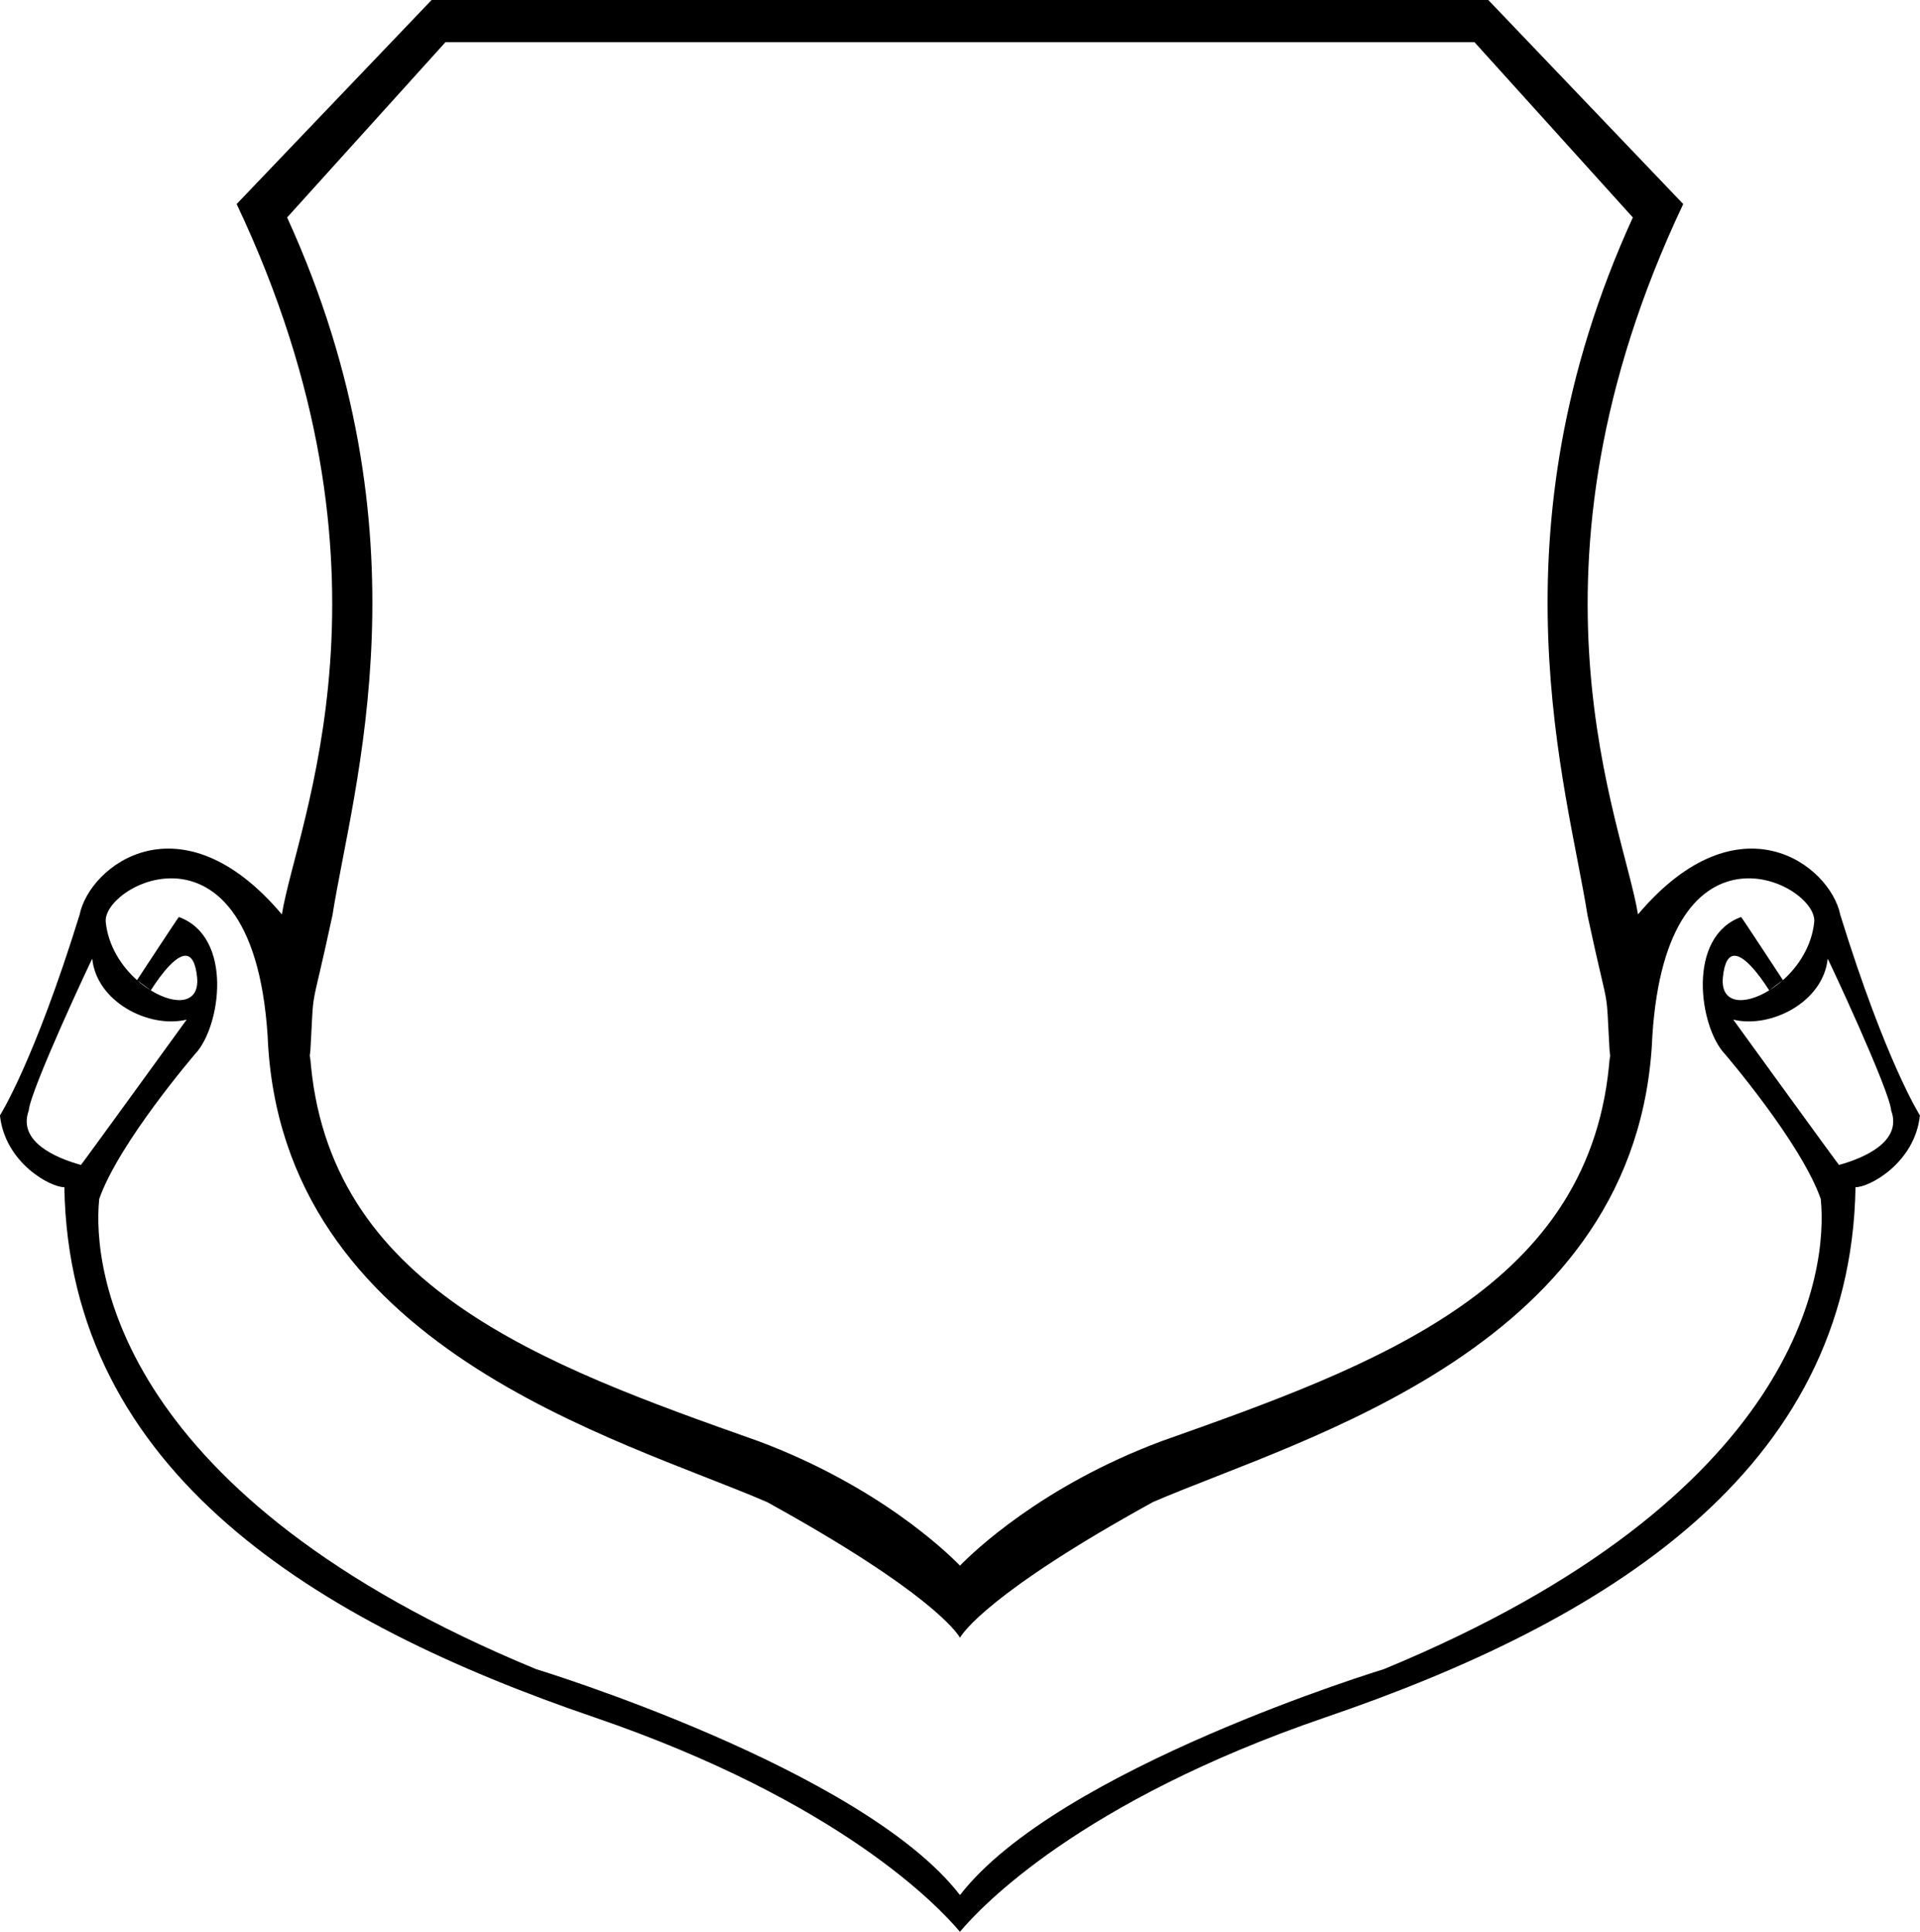 <?xml version="1.0" encoding="UTF-8"?>
<svg width="436.9mm" height="439.66mm" version="1.1" viewBox="0 0 1548.1 1557.9" xmlns="http://www.w3.org/2000/svg">
<g transform="translate(2135.4 156.97)">
<path d="m-1787.4-156.97-157.2 164.54c140.67 297.13 47.987 500.46 36.484 572.87-81.554-96.463-155.06-39.641-163.13 0.351-36.836 118.92-64.198 161.72-64.198 161.72 4.017 38.383 41.045 58.233 51.92 57.882 3.859 230.13 203.47 351.16 427.63 427.63 197.41 67.637 277.31 152.35 294.49 172.86 17.177-20.516 97.078-105.23 294.49-172.86 224.17-76.476 423.78-197.51 427.63-427.63 10.875 0.351 47.903-19.498 51.92-57.882 0 0-27.363-42.797-64.198-161.72-8.067-39.992-81.573-96.814-163.13-0.351-11.503-72.414-104.19-275.74 36.484-572.87l-157.16-164.53h-852.08zm11.204 33.986h829.66l127.7 141.37c-116.82 256.09-52.973 458.86-36.484 563.05 18.788 87.452 14.315 50.124 17.954 112.89 0.097-1.375 0.187-2.755 0.267-4.143v8.771c8e-3 0.131 0.013 0.226 0.021 0.358l-0.021-9e-3v-0.349c-0.101-1.695-0.176-3.062-0.267-4.629-13.175 186.57-187.29 249.24-361.41 310.89-96.909 36.183-152.19 89.721-162.59 100.41-10.4-10.686-65.678-64.225-162.59-100.41-174.12-61.645-348.24-124.32-361.41-310.89-0.091 1.567-0.165 2.933-0.267 4.629v0.349l-0.02 9e-3c0.01-0.132 0.013-0.227 0.02-0.358v-8.771c0.08 1.388 0.17 2.768 0.267 4.143 3.639-62.763-0.835-25.434 17.954-112.89 16.489-104.19 80.333-306.96-36.484-563.05l127.7-141.37zm-221.73 674.34c33.495-0.338 71.866 27.465 78.297 126.94 10.173 251.88 283.45 324.49 402.73 376.06 131.7 72.578 153.32 105.49 155.54 109.4 2.224-3.907 23.845-36.823 155.54-109.4 119.27-51.57 392.55-124.18 402.73-376.06 11.929-184.53 133.78-122.42 130.5-91.56-2.04 19.209-12.62 35.53-25.169 46.679-7e-3 7e-3 -0.015 0.013-0.022 0.019-7e-3 7e-3 -8e-3 7e-3 -0.014 0.013-3.648 3.262-7.271 5.885-11.079 8.219 0 0 7e-3 9e-3 7e-3 9e-3 -19.76 12.263-39.44 11.238-37.367-10.428 1.25-12.706 4.787-17.341 9.223-17.463 10.5-0.287 26.025 24.724 28.138 27.882l11.077-8.223c-0.059-0.062-33.378-50.917-33.729-50.917-44.202 16.14-33.7 88.428-13.354 110.18 0 0 61.537 71.539 77.55 117.14 5.961 57.531-15.791 240.3-352.21 379.22 0 0-262.8 79.968-341.82 182.23-79.014-102.26-341.82-182.23-341.82-182.23-336.42-138.92-358.18-321.69-352.21-379.22 16.014-45.605 77.55-117.14 77.55-117.14 20.347-21.751 30.848-94.039-13.354-110.18-0.351 0-33.67 50.855-33.729 50.917l11.076 8.223c2.113-3.158 17.638-28.168 28.138-27.882 4.435 0.121 7.973 4.757 9.223 17.463 2.072 21.666-17.607 22.691-37.367 10.428 6e-4 0 0.01-8e-3 0.01-9e-3 -3.808-2.335-7.431-4.957-11.079-8.219-0.01-7e-3 -0.01-9e-3 -0.014-0.013-0.01-7e-3 -0.014-0.013-0.022-0.019-12.549-11.149-23.129-27.47-25.169-46.679-1.51-14.224 23.564-35.088 52.205-35.376zm1336.2 64.835c0-0.702 49.816 105.6 51.218 122.44 9.053 25.008-21.751 38.239-42.098 43.851-0.351 0-85.25-117.17-85.25-117.17 30.521 7.367 72.615-14.385 76.127-49.114zm-1399.3 0c3.513 34.729 45.607 56.48 76.127 49.113 0 0-84.899 117.17-85.25 117.17-20.347-5.612-51.151-18.843-42.098-43.851 1.403-16.84 51.218-123.14 51.218-122.44z"/>
</g>
</svg>
